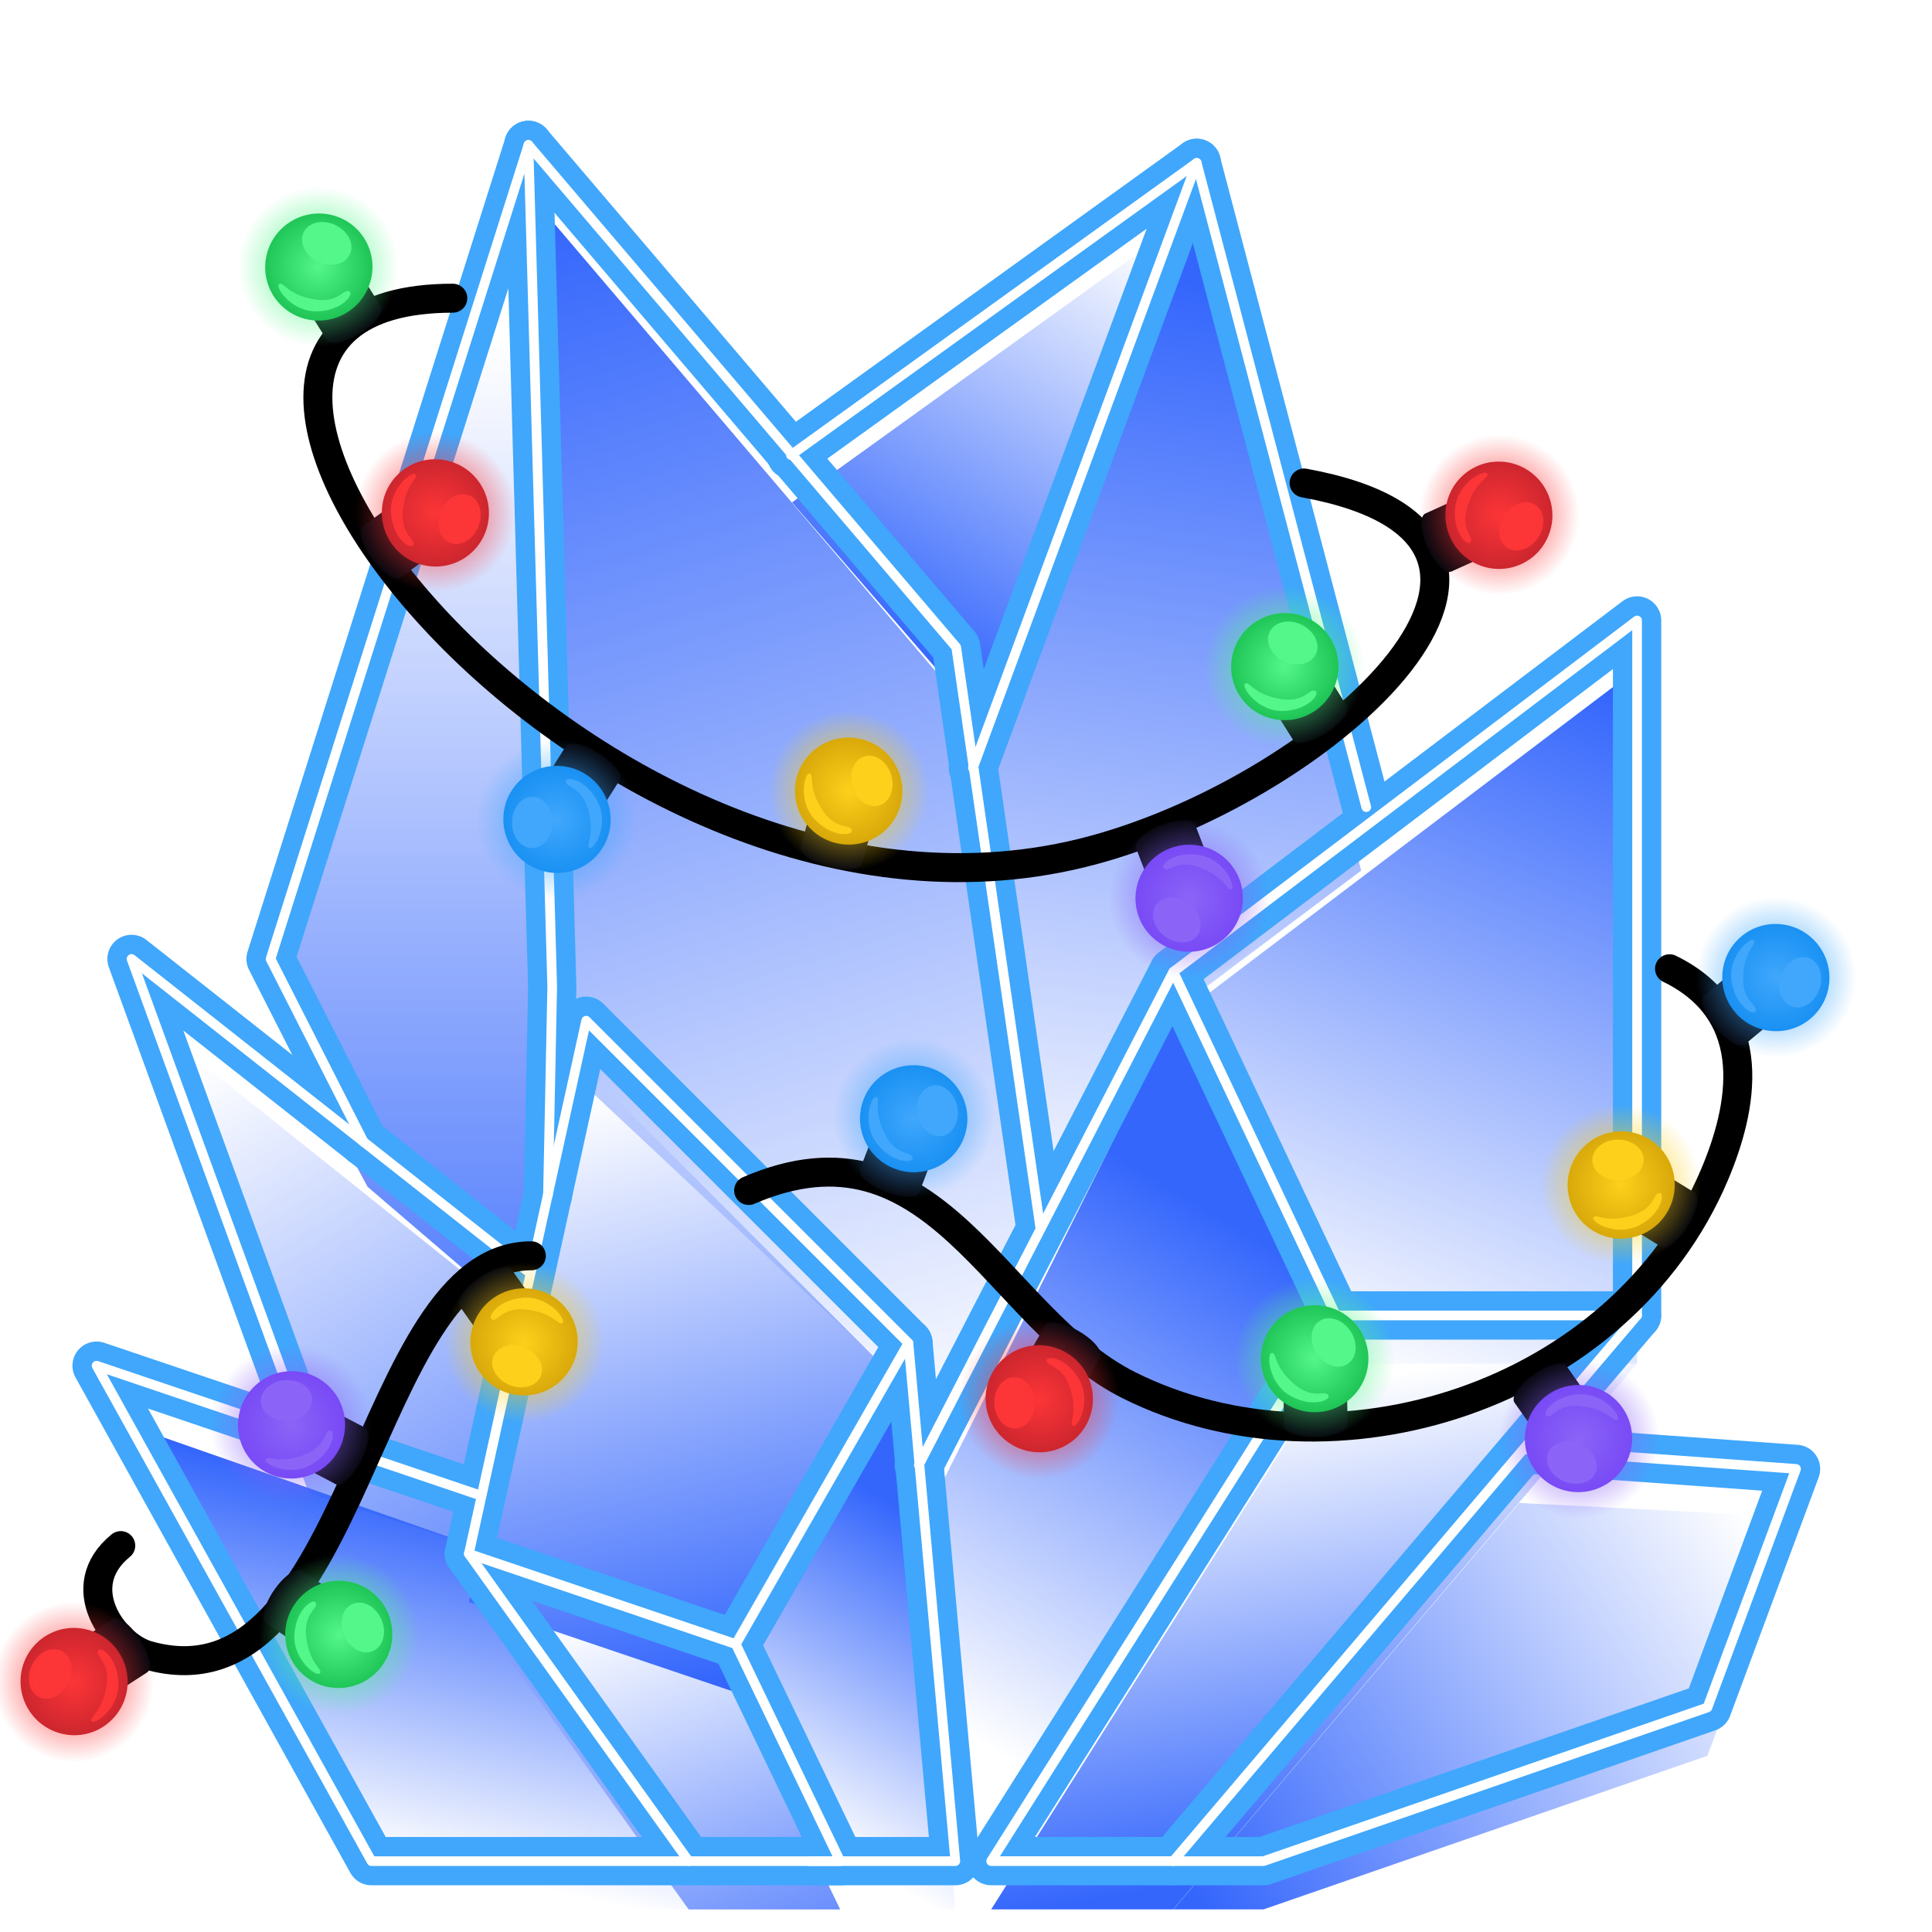 <svg width="40" height="40" viewBox="0 0 40 40" fill="none" xmlns="http://www.w3.org/2000/svg">
<g clip-path="url(#clip0_824_3491)">
<path d="M24.777 4.372L28.181 18.026L24.441 20.831L21.636 26.442L20.233 16.623L24.777 4.372Z" fill="url(#paint0_linear_824_3491)"/>
<path d="M16.399 10.401L24.777 4.372L20.119 16.77L19.766 14.286L16.399 10.401Z" fill="url(#paint1_linear_824_3491)"/>
<path d="M10.94 4L19.797 14.4L21.459 26.558L19.299 31.117L18.831 28.779L11.35 21.766L10.94 4Z" fill="url(#paint2_linear_824_3491)"/>
<path d="M10.883 27.377L7.611 24.572L5.602 20.854L10.941 4L11.433 21.43L10.883 27.377Z" fill="url(#paint3_linear_824_3491)"/>
<path d="M2.723 20.854L10.883 27.377L9.948 32.052L6.391 30.907L2.723 20.854Z" fill="url(#paint4_linear_824_3491)"/>
<path d="M14.257 39.533H7.691L2 29.275L9.948 32.052V32.987L14.257 39.533Z" fill="url(#paint5_linear_824_3491)"/>
<path d="M24.294 39.532H26.16L35.351 36.351L37.185 31.411L31.455 31.117L24.294 39.532Z" fill="url(#paint6_linear_824_3491)"/>
<path d="M24.294 21.119L27.715 28.235H33.894V13.846L24.294 21.119Z" fill="url(#paint7_linear_824_3491)"/>
<path d="M24.294 21.119L19.299 31.117L19.766 40L27.66 28.235L24.294 21.119Z" fill="url(#paint8_linear_824_3491)"/>
<path d="M27.659 28.235H33.892L24.292 39.532H20.521L27.659 28.235Z" fill="url(#paint9_linear_824_3491)"/>
<path d="M18.807 28.807L15.091 34.857L17.428 39.533H19.778L18.807 28.807Z" fill="url(#paint10_linear_824_3491)"/>
<path d="M9.707 33.17L15.234 35.041L17.395 39.533H14.258L9.707 33.17Z" fill="url(#paint11_linear_824_3491)"/>
<path d="M12.136 22.133L9.707 33.17L15.234 35.04L18.808 28.807L12.136 22.133Z" fill="url(#paint12_linear_824_3491)"/>
<g filter="url(#filter0_d_824_3491)">
<path d="M24.776 4.372L28.287 17.711" stroke="#40A7FC" stroke-linecap="round" stroke-linejoin="round"/>
<path d="M16.376 10.422L24.778 4.372L20.143 16.899" stroke="#40A7FC" stroke-linecap="round" stroke-linejoin="round"/>
<path d="M10.94 4L19.797 14.4L21.539 26.422" stroke="#40A7FC" stroke-linecap="round" stroke-linejoin="round"/>
<path d="M7.529 24.645L5.602 20.854L10.941 4L11.433 21.43L11.345 25.745" stroke="#40A7FC" stroke-linecap="round" stroke-linejoin="round"/>
<path d="M10.915 27.311L2.723 20.854L6.268 30.57" stroke="#40A7FC" stroke-linecap="round" stroke-linejoin="round"/>
<path d="M14.257 39.533H7.691L2 29.275L9.963 31.967" stroke="#40A7FC" stroke-linecap="round" stroke-linejoin="round"/>
<path d="M24.294 39.533H26.16L35.351 36.352L37.185 31.412L31.572 31.008" stroke="#40A7FC" stroke-linecap="round" stroke-linejoin="round"/>
<path d="M24.294 21.119L33.894 13.846V28.235" stroke="#40A7FC" stroke-linecap="round" stroke-linejoin="round"/>
<path d="M27.659 28.235L24.293 21.119L19.023 31.332" stroke="#40A7FC" stroke-linecap="round" stroke-linejoin="round"/>
<path d="M27.659 28.235H33.892L24.292 39.532H20.521L27.659 28.235Z" stroke="#40A7FC" stroke-linecap="round" stroke-linejoin="round"/>
<path d="M18.808 28.807L19.779 39.533H16.771" stroke="#40A7FC" stroke-linecap="round" stroke-linejoin="round"/>
<path d="M9.707 33.17L14.258 39.533H17.395L15.234 35.041" stroke="#40A7FC" stroke-linecap="round" stroke-linejoin="round"/>
<path d="M12.136 22.133L9.707 33.17L15.234 35.04L18.808 28.807L12.136 22.133Z" stroke="#40A7FC" stroke-linecap="round" stroke-linejoin="round"/>
<path d="M24.776 4.372L28.287 17.711" stroke="white" stroke-width="0.2" stroke-linecap="round" stroke-linejoin="round"/>
<path d="M16.376 10.422L24.778 4.372L20.143 16.899" stroke="white" stroke-width="0.2" stroke-linecap="round" stroke-linejoin="round"/>
<path d="M10.94 4L19.797 14.4L21.539 26.422" stroke="white" stroke-width="0.2" stroke-linecap="round" stroke-linejoin="round"/>
<path d="M7.529 24.645L5.602 20.854L10.941 4L11.433 21.43L11.345 25.745" stroke="white" stroke-width="0.2" stroke-linecap="round" stroke-linejoin="round"/>
<path d="M10.915 27.311L2.723 20.854L6.268 30.57" stroke="white" stroke-width="0.2" stroke-linecap="round" stroke-linejoin="round"/>
<path d="M14.257 39.533H7.691L2 29.275L9.963 31.967" stroke="white" stroke-width="0.2" stroke-linecap="round" stroke-linejoin="round"/>
<path d="M24.294 39.533H26.16L35.351 36.352L37.185 31.412L31.572 31.008" stroke="white" stroke-width="0.2" stroke-linecap="round" stroke-linejoin="round"/>
<path d="M24.294 21.119L33.894 13.846V28.235" stroke="white" stroke-width="0.2" stroke-linecap="round" stroke-linejoin="round"/>
<path d="M27.659 28.235L24.293 21.119L19.023 31.332" stroke="white" stroke-width="0.2" stroke-linecap="round" stroke-linejoin="round"/>
<path d="M27.659 28.235H33.892L24.292 39.532H20.521L27.659 28.235Z" stroke="white" stroke-width="0.2" stroke-linecap="round" stroke-linejoin="round"/>
<path d="M18.808 28.807L19.779 39.533H16.771" stroke="white" stroke-width="0.2" stroke-linecap="round" stroke-linejoin="round"/>
<path d="M9.707 33.17L14.258 39.533H17.395L15.234 35.041" stroke="white" stroke-width="0.2" stroke-linecap="round" stroke-linejoin="round"/>
<path d="M12.136 22.133L9.707 33.17L15.234 35.04L18.808 28.807L12.136 22.133Z" stroke="white" stroke-width="0.2" stroke-linecap="round" stroke-linejoin="round"/>
</g>
<path d="M9.375 6.174C1.288 6.174 12.313 20.414 22.657 17.594C27.576 16.253 33.144 11.118 27 10" stroke="black" stroke-width="0.6" stroke-linecap="round"/>
<path d="M34.566 20.057C36.501 21 36.063 22.98 35.501 24.312C33.561 28.904 27.619 30.802 23.37 28.678C20.614 27.3 19.387 22.97 15.5 24.648" stroke="black" stroke-width="0.6" stroke-linecap="round"/>
<path d="M11.001 26C7.537 26 7.412 35.515 3.056 34.27C2.36 34.071 1.455 32.851 2.5 32" stroke="black" stroke-width="0.6" stroke-linecap="round"/>
<path fill-rule="evenodd" clip-rule="evenodd" d="M10.254 28.086L11.329 27.326L10.592 26.284C10.513 26.171 10.208 26.25 9.911 26.46C9.614 26.67 9.438 26.931 9.517 27.044L10.254 28.086Z" fill="#06070E"/>
<ellipse cx="10.85" cy="27.782" rx="1.112" ry="1.107" transform="rotate(144.744 10.85 27.782)" fill="#C69501"/>
<path d="M11.646 27.39C11.56 27.456 11.463 27.174 10.889 27.113C10.373 27.058 10.303 27.401 10.172 27.31C10.103 27.261 10.302 26.914 10.83 26.869C11.358 26.825 11.732 27.324 11.646 27.39Z" fill="#FDD01B"/>
<ellipse cx="0.42" cy="0.531" rx="0.42" ry="0.531" transform="matrix(-0.399 0.917 -0.919 -0.395 11.362 28.11)" fill="#FDD01B"/>
<g style="mix-blend-mode:screen">
<ellipse cx="10.854" cy="27.794" rx="1.667" ry="1.658" transform="rotate(144.744 10.854 27.794)" fill="url(#paint13_radial_824_3491)"/>
</g>
<path fill-rule="evenodd" clip-rule="evenodd" d="M7.206 5.262L6.091 5.962L6.769 7.043C6.843 7.16 7.151 7.097 7.459 6.904C7.767 6.711 7.958 6.46 7.885 6.344L7.206 5.262Z" fill="#06070E"/>
<ellipse cx="6.601" cy="5.529" rx="1.112" ry="1.107" transform="rotate(-32.108 6.601 5.529)" fill="#05AD3D"/>
<path d="M5.779 5.881C5.868 5.82 5.95 6.107 6.52 6.2C7.031 6.283 7.12 5.944 7.246 6.042C7.313 6.095 7.095 6.43 6.565 6.446C6.035 6.461 5.69 5.942 5.779 5.881Z" fill="#53F78A"/>
<ellipse cx="0.42" cy="0.531" rx="0.42" ry="0.531" transform="matrix(0.449 -0.893 0.895 0.445 6.101 5.178)" fill="#53F78A"/>
<g style="mix-blend-mode:screen">
<ellipse cx="6.591" cy="5.521" rx="1.667" ry="1.658" transform="rotate(-32.108 6.591 5.521)" fill="url(#paint14_radial_824_3491)"/>
</g>
<path fill-rule="evenodd" clip-rule="evenodd" d="M6.425 28.965L5.812 30.13L6.943 30.724C7.065 30.788 7.3 30.579 7.469 30.257C7.638 29.935 7.677 29.622 7.555 29.558L6.425 28.965Z" fill="#06070E"/>
<ellipse cx="6.036" cy="29.5" rx="1.112" ry="1.107" transform="rotate(-62.295 6.036 29.5)" fill="#6F3DF5"/>
<path d="M5.502 30.218C5.548 30.12 5.764 30.327 6.303 30.12C6.786 29.935 6.693 29.597 6.851 29.619C6.935 29.631 6.916 30.031 6.465 30.311C6.015 30.59 5.455 30.316 5.502 30.218Z" fill="#8B64F7"/>
<ellipse cx="0.42" cy="0.531" rx="0.42" ry="0.531" transform="matrix(-0.061 -0.998 0.998 -0.065 5.427 29.448)" fill="#8B64F7"/>
<g style="mix-blend-mode:screen">
<ellipse cx="6.023" cy="29.497" rx="1.667" ry="1.658" transform="rotate(-62.295 6.023 29.497)" fill="url(#paint15_radial_824_3491)"/>
</g>
<path fill-rule="evenodd" clip-rule="evenodd" d="M27.206 13.535L26.091 14.235L26.77 15.316C26.843 15.433 27.151 15.37 27.459 15.177C27.767 14.984 27.958 14.733 27.885 14.617L27.206 13.535Z" fill="#06070E"/>
<ellipse cx="26.601" cy="13.802" rx="1.112" ry="1.107" transform="rotate(-32.108 26.601 13.802)" fill="#05AD3D"/>
<path d="M25.779 14.154C25.869 14.093 25.95 14.38 26.52 14.473C27.031 14.556 27.12 14.217 27.246 14.315C27.313 14.368 27.095 14.703 26.565 14.719C26.035 14.734 25.689 14.215 25.779 14.154Z" fill="#53F78A"/>
<ellipse cx="0.42" cy="0.531" rx="0.42" ry="0.531" transform="matrix(0.449 -0.893 0.895 0.445 26.101 13.451)" fill="#53F78A"/>
<g style="mix-blend-mode:screen">
<ellipse cx="26.591" cy="13.794" rx="1.667" ry="1.658" transform="rotate(-32.108 26.591 13.794)" fill="url(#paint16_radial_824_3491)"/>
</g>
<path fill-rule="evenodd" clip-rule="evenodd" d="M9.323 11.203L8.546 10.14L7.515 10.894C7.405 10.975 7.489 11.279 7.703 11.572C7.918 11.866 8.182 12.038 8.293 11.957L9.323 11.203Z" fill="#06070E"/>
<ellipse cx="9.014" cy="10.619" rx="1.112" ry="1.107" transform="rotate(53.81 9.014 10.619)" fill="#B51E2A"/>
<path d="M8.605 9.823C8.672 9.908 8.391 10.009 8.34 10.584C8.293 11.1 8.638 11.165 8.548 11.297C8.501 11.368 8.15 11.174 8.097 10.647C8.044 10.12 8.537 9.738 8.605 9.823Z" fill="#FC3537"/>
<ellipse cx="0.42" cy="0.531" rx="0.42" ry="0.531" transform="matrix(0.923 0.384 -0.38 0.925 9.329 10.094)" fill="#FC3537"/>
<g style="mix-blend-mode:screen">
<ellipse cx="9.022" cy="10.608" rx="1.667" ry="1.658" transform="rotate(53.81 9.022 10.608)" fill="url(#paint17_radial_824_3491)"/>
</g>
<path fill-rule="evenodd" clip-rule="evenodd" d="M20.999 28.55L22.139 29.209L22.778 28.104C22.847 27.985 22.648 27.741 22.333 27.559C22.018 27.377 21.707 27.326 21.639 27.445L20.999 28.55Z" fill="#06070E"/>
<ellipse cx="21.517" cy="28.96" rx="1.112" ry="1.107" transform="rotate(-149.95 21.517 28.96)" fill="#B51E2A"/>
<path d="M22.212 29.523C22.116 29.473 22.332 29.267 22.148 28.72C21.982 28.229 21.641 28.308 21.67 28.151C21.685 28.067 22.084 28.104 22.345 28.565C22.605 29.026 22.308 29.574 22.212 29.523Z" fill="#FC3537"/>
<ellipse cx="0.42" cy="0.531" rx="0.42" ry="0.531" transform="matrix(-1 0.02 -0.025 -1 21.44 29.567)" fill="#FC3537"/>
<g style="mix-blend-mode:screen">
<ellipse cx="21.515" cy="28.973" rx="1.667" ry="1.658" transform="rotate(-149.95 21.515 28.973)" fill="url(#paint18_radial_824_3491)"/>
</g>
<path fill-rule="evenodd" clip-rule="evenodd" d="M7.307 33.245L6.558 34.328L5.508 33.601C5.395 33.523 5.471 33.217 5.678 32.918C5.885 32.619 6.144 32.44 6.257 32.519L7.307 33.245Z" fill="#06070E"/>
<ellipse cx="1.112" cy="1.107" rx="1.112" ry="1.107" transform="matrix(0.569 -0.822 -0.822 -0.569 7.291 35.382)" fill="#05AD3D"/>
<path d="M6.625 34.643C6.69 34.556 6.407 34.462 6.34 33.889C6.28 33.374 6.623 33.3 6.53 33.171C6.48 33.101 6.135 33.304 6.096 33.832C6.057 34.361 6.56 34.73 6.625 34.643Z" fill="#53F78A"/>
<ellipse cx="0.42" cy="0.531" rx="0.42" ry="0.531" transform="matrix(0.913 -0.408 -0.404 -0.915 7.342 34.353)" fill="#53F78A"/>
<g style="mix-blend-mode:screen">
<ellipse cx="1.667" cy="1.658" rx="1.667" ry="1.658" transform="matrix(0.569 -0.822 -0.822 -0.569 7.437 36.162)" fill="url(#paint19_radial_824_3491)"/>
</g>
<path fill-rule="evenodd" clip-rule="evenodd" d="M27.875 28.212L26.559 28.24L26.586 29.517C26.589 29.654 26.886 29.759 27.25 29.751C27.613 29.744 27.905 29.626 27.902 29.488L27.875 28.212Z" fill="#06070E"/>
<ellipse cx="27.219" cy="28.131" rx="1.112" ry="1.107" transform="rotate(-1.231 27.219 28.131)" fill="#05AD3D"/>
<path d="M26.332 28.011C26.441 28.004 26.363 28.293 26.805 28.664C27.201 28.998 27.451 28.753 27.509 28.902C27.539 28.981 27.18 29.157 26.717 28.899C26.255 28.64 26.224 28.017 26.332 28.011Z" fill="#53F78A"/>
<ellipse cx="0.42" cy="0.531" rx="0.42" ry="0.531" transform="matrix(0.844 -0.536 0.54 0.842 26.97 27.572)" fill="#53F78A"/>
<g style="mix-blend-mode:screen">
<ellipse cx="27.214" cy="28.119" rx="1.667" ry="1.658" transform="rotate(-1.231 27.214 28.119)" fill="url(#paint20_radial_824_3491)"/>
</g>
<path fill-rule="evenodd" clip-rule="evenodd" d="M31.217 11.303L30.673 10.104L29.51 10.632C29.385 10.689 29.405 11.003 29.555 11.334C29.706 11.665 29.929 11.888 30.054 11.831L31.217 11.303Z" fill="#06070E"/>
<ellipse cx="31.033" cy="10.668" rx="1.112" ry="1.107" transform="rotate(65.599 31.033 10.668)" fill="#B51E2A"/>
<path d="M30.794 9.806C30.843 9.903 30.547 9.945 30.379 10.497C30.228 10.993 30.552 11.127 30.437 11.238C30.376 11.297 30.073 11.036 30.129 10.509C30.185 9.982 30.745 9.709 30.794 9.806Z" fill="#FC3537"/>
<ellipse cx="0.42" cy="0.531" rx="0.42" ry="0.531" transform="matrix(0.825 0.565 -0.561 0.828 31.447 10.219)" fill="#FC3537"/>
<g style="mix-blend-mode:screen">
<ellipse cx="31.043" cy="10.659" rx="1.667" ry="1.658" transform="rotate(65.599 31.043 10.659)" fill="url(#paint21_radial_824_3491)"/>
</g>
<path fill-rule="evenodd" clip-rule="evenodd" d="M11.03 16.534L12.143 17.238L12.825 16.159C12.898 16.043 12.709 15.791 12.402 15.597C12.094 15.402 11.786 15.339 11.712 15.455L11.03 16.534Z" fill="#06070E"/>
<ellipse cx="11.532" cy="16.965" rx="1.112" ry="1.107" transform="rotate(-147.692 11.532 16.965)" fill="#0686EF"/>
<path d="M12.205 17.555C12.111 17.5 12.335 17.302 12.172 16.749C12.026 16.252 11.682 16.317 11.717 16.162C11.736 16.079 12.132 16.131 12.375 16.602C12.617 17.073 12.299 17.609 12.205 17.555Z" fill="#40A7FC"/>
<ellipse cx="0.42" cy="0.531" rx="0.42" ry="0.531" transform="matrix(-1 -0.019 0.015 -1 11.432 17.567)" fill="#40A7FC"/>
<g style="mix-blend-mode:screen">
<ellipse cx="11.53" cy="16.977" rx="1.667" ry="1.658" transform="rotate(-147.692 11.53 16.977)" fill="url(#paint22_radial_824_3491)"/>
</g>
<path fill-rule="evenodd" clip-rule="evenodd" d="M37.111 20.804L36.27 19.791L35.288 20.608C35.182 20.695 35.285 20.993 35.517 21.273C35.749 21.552 36.023 21.708 36.129 21.62L37.111 20.804Z" fill="#06070E"/>
<ellipse cx="36.767" cy="20.24" rx="1.112" ry="1.107" transform="rotate(50.27 36.767 20.24)" fill="#0686EF"/>
<path d="M36.309 19.471C36.381 19.551 36.107 19.67 36.091 20.247C36.077 20.765 36.424 20.809 36.343 20.946C36.3 21.02 35.938 20.848 35.853 20.325C35.767 19.802 36.236 19.39 36.309 19.471Z" fill="#40A7FC"/>
<ellipse cx="0.42" cy="0.531" rx="0.42" ry="0.531" transform="matrix(0.945 0.327 -0.322 0.947 37.048 19.697)" fill="#40A7FC"/>
<g style="mix-blend-mode:screen">
<ellipse cx="36.773" cy="20.229" rx="1.667" ry="1.658" transform="rotate(50.27 36.773 20.229)" fill="url(#paint23_radial_824_3491)"/>
</g>
<path fill-rule="evenodd" clip-rule="evenodd" d="M19.493 23.485L18.264 23.014L17.807 24.206C17.758 24.334 17.993 24.544 18.333 24.674C18.672 24.804 18.987 24.805 19.036 24.677L19.493 23.485Z" fill="#06070E"/>
<ellipse cx="18.917" cy="23.162" rx="1.112" ry="1.107" transform="rotate(20.964 18.917 23.162)" fill="#0686EF"/>
<path d="M18.141 22.715C18.244 22.75 18.063 22.988 18.332 23.499C18.573 23.957 18.897 23.825 18.894 23.985C18.892 24.07 18.493 24.097 18.162 23.683C17.832 23.269 18.039 22.68 18.141 22.715Z" fill="#40A7FC"/>
<ellipse cx="0.42" cy="0.531" rx="0.42" ry="0.531" transform="matrix(0.984 -0.178 0.182 0.983 18.898 22.55)" fill="#40A7FC"/>
<g style="mix-blend-mode:screen">
<ellipse cx="18.917" cy="23.149" rx="1.667" ry="1.658" transform="rotate(20.964 18.917 23.149)" fill="url(#paint24_radial_824_3491)"/>
</g>
<path fill-rule="evenodd" clip-rule="evenodd" d="M18.186 16.645L16.915 16.3L16.58 17.532C16.544 17.665 16.799 17.849 17.15 17.945C17.501 18.04 17.814 18.01 17.851 17.877L18.186 16.645Z" fill="#06070E"/>
<ellipse cx="17.571" cy="16.379" rx="1.112" ry="1.107" transform="rotate(15.208 17.571 16.379)" fill="#C69501"/>
<path d="M16.762 16.016C16.868 16.04 16.712 16.295 17.03 16.776C17.316 17.208 17.626 17.044 17.638 17.203C17.645 17.288 17.251 17.355 16.88 16.976C16.51 16.597 16.657 15.991 16.762 16.016Z" fill="#FDD01B"/>
<ellipse cx="0.42" cy="0.531" rx="0.42" ry="0.531" transform="matrix(0.961 -0.276 0.28 0.96 17.498 15.775)" fill="#FDD01B"/>
<g style="mix-blend-mode:screen">
<ellipse cx="17.578" cy="16.369" rx="1.667" ry="1.658" transform="rotate(15.208 17.578 16.369)" fill="url(#paint25_radial_824_3491)"/>
</g>
<path fill-rule="evenodd" clip-rule="evenodd" d="M33.994 24.02L33.304 25.142L34.391 25.811C34.508 25.883 34.757 25.69 34.948 25.381C35.139 25.071 35.198 24.762 35.081 24.69L33.994 24.02Z" fill="#06070E"/>
<ellipse cx="33.565" cy="24.534" rx="1.112" ry="1.107" transform="rotate(-58.385 33.565 24.534)" fill="#C69501"/>
<path d="M32.987 25.207C33.04 25.113 33.241 25.334 33.792 25.165C34.288 25.013 34.218 24.67 34.374 24.703C34.457 24.72 34.41 25.117 33.942 25.366C33.474 25.614 32.934 25.302 32.987 25.207Z" fill="#FDD01B"/>
<ellipse cx="0.42" cy="0.531" rx="0.42" ry="0.531" transform="matrix(0.007 -1 1 0.003 32.965 24.434)" fill="#FDD01B"/>
<g style="mix-blend-mode:screen">
<ellipse cx="33.556" cy="24.524" rx="1.667" ry="1.658" transform="rotate(-58.385 33.556 24.524)" fill="url(#paint26_radial_824_3491)"/>
</g>
<path fill-rule="evenodd" clip-rule="evenodd" d="M23.977 18.744L25.205 18.27L24.746 17.079C24.696 16.951 24.381 16.953 24.042 17.083C23.703 17.214 23.468 17.424 23.517 17.552L23.977 18.744Z" fill="#06070E"/>
<ellipse cx="24.621" cy="18.597" rx="1.112" ry="1.107" transform="rotate(158.92 24.621 18.597)" fill="#6F3DF5"/>
<path d="M25.495 18.41C25.395 18.453 25.37 18.155 24.829 17.955C24.343 17.776 24.19 18.091 24.086 17.971C24.03 17.906 24.309 17.619 24.831 17.705C25.354 17.791 25.595 18.367 25.495 18.41Z" fill="#8B64F7"/>
<ellipse cx="0.42" cy="0.531" rx="0.42" ry="0.531" transform="matrix(-0.612 0.791 -0.794 -0.608 25.045 19.038)" fill="#8B64F7"/>
<g style="mix-blend-mode:screen">
<ellipse cx="24.629" cy="18.608" rx="1.667" ry="1.658" transform="rotate(158.92 24.629 18.608)" fill="url(#paint27_radial_824_3491)"/>
</g>
<path fill-rule="evenodd" clip-rule="evenodd" d="M32.092 30.083L33.168 29.325L32.432 28.281C32.353 28.169 32.048 28.248 31.751 28.457C31.454 28.667 31.277 28.928 31.356 29.04L32.092 30.083Z" fill="#06070E"/>
<ellipse cx="32.681" cy="29.784" rx="1.112" ry="1.107" transform="rotate(144.809 32.681 29.784)" fill="#6F3DF5"/>
<path d="M33.484 29.389C33.398 29.455 33.301 29.172 32.727 29.111C32.212 29.055 32.141 29.398 32.011 29.307C31.941 29.258 32.141 28.911 32.669 28.867C33.197 28.824 33.57 29.323 33.484 29.389Z" fill="#8B64F7"/>
<ellipse cx="0.42" cy="0.531" rx="0.42" ry="0.531" transform="matrix(-0.4 0.916 -0.918 -0.396 33.2 30.108)" fill="#8B64F7"/>
<g style="mix-blend-mode:screen">
<ellipse cx="32.692" cy="29.792" rx="1.667" ry="1.658" transform="rotate(144.809 32.692 29.792)" fill="url(#paint28_radial_824_3491)"/>
</g>
<path fill-rule="evenodd" clip-rule="evenodd" d="M1.258 34.214L1.974 35.319L3.046 34.625C3.161 34.55 3.094 34.243 2.897 33.937C2.699 33.632 2.446 33.445 2.33 33.52L1.258 34.214Z" fill="#06070E"/>
<ellipse cx="1.534" cy="34.815" rx="1.112" ry="1.107" transform="rotate(-122.909 1.534 34.815)" fill="#B51E2A"/>
<path d="M1.898 35.632C1.835 35.544 2.121 35.458 2.206 34.887C2.282 34.374 1.942 34.29 2.038 34.163C2.09 34.096 2.429 34.309 2.451 34.838C2.474 35.368 1.96 35.721 1.898 35.632Z" fill="#FC3537"/>
<ellipse cx="0.42" cy="0.531" rx="0.42" ry="0.531" transform="matrix(-0.9 -0.437 0.433 -0.902 1.189 35.32)" fill="#FC3537"/>
<g style="mix-blend-mode:screen">
<ellipse cx="1.526" cy="34.825" rx="1.667" ry="1.658" transform="rotate(-122.909 1.526 34.825)" fill="url(#paint29_radial_824_3491)"/>
</g>
</g>
<defs>
<filter id="filter0_d_824_3491" x="-0.5" y="0.5" width="40.185" height="40.533" filterUnits="userSpaceOnUse" color-interpolation-filters="sRGB">
<feFlood flood-opacity="0" result="BackgroundImageFix"/>
<feColorMatrix in="SourceAlpha" type="matrix" values="0 0 0 0 0 0 0 0 0 0 0 0 0 0 0 0 0 0 127 0" result="hardAlpha"/>
<feOffset dy="-1"/>
<feGaussianBlur stdDeviation="1"/>
<feComposite in2="hardAlpha" operator="out"/>
<feColorMatrix type="matrix" values="0 0 0 0 0.251 0 0 0 0 0.657 0 0 0 0 0.989 0 0 0 1 0"/>
<feBlend mode="normal" in2="BackgroundImageFix" result="effect1_dropShadow_824_3491"/>
<feBlend mode="normal" in="SourceGraphic" in2="effect1_dropShadow_824_3491" result="shape"/>
</filter>
<linearGradient id="paint0_linear_824_3491" x1="22.104" y1="25.974" x2="24.909" y2="5.87" gradientUnits="userSpaceOnUse">
<stop stop-color="#3466FC" stop-opacity="0"/>
<stop offset="1" stop-color="#3466FC"/>
</linearGradient>
<linearGradient id="paint1_linear_824_3491" x1="19.299" y1="13.818" x2="24.442" y2="5.403" gradientUnits="userSpaceOnUse">
<stop stop-color="#3466FC"/>
<stop offset="1" stop-color="#3466FC" stop-opacity="0"/>
</linearGradient>
<linearGradient id="paint2_linear_824_3491" x1="19.299" y1="30.182" x2="11.35" y2="4.468" gradientUnits="userSpaceOnUse">
<stop stop-color="#3466FC" stop-opacity="0"/>
<stop offset="1" stop-color="#3466FC"/>
</linearGradient>
<linearGradient id="paint3_linear_824_3491" x1="10.416" y1="6.805" x2="10.416" y2="31.117" gradientUnits="userSpaceOnUse">
<stop offset="0.008" stop-color="#3466FC" stop-opacity="0"/>
<stop offset="1" stop-color="#3466FC"/>
</linearGradient>
<linearGradient id="paint4_linear_824_3491" x1="12.286" y1="36.26" x2="3.87" y2="22.234" gradientUnits="userSpaceOnUse">
<stop stop-color="#3466FC"/>
<stop offset="1" stop-color="#3466FC" stop-opacity="0"/>
</linearGradient>
<linearGradient id="paint5_linear_824_3491" x1="2.685" y1="37.247" x2="4.261" y2="30.052" gradientUnits="userSpaceOnUse">
<stop stop-color="#3466FC" stop-opacity="0"/>
<stop offset="1" stop-color="#3466FC"/>
</linearGradient>
<linearGradient id="paint6_linear_824_3491" x1="24.909" y1="39.533" x2="36.625" y2="32.095" gradientUnits="userSpaceOnUse">
<stop stop-color="#3466FC"/>
<stop offset="1" stop-color="#3466FC" stop-opacity="0"/>
</linearGradient>
<linearGradient id="paint7_linear_824_3491" x1="33.325" y1="14.286" x2="27.838" y2="28.36" gradientUnits="userSpaceOnUse">
<stop stop-color="#3466FC"/>
<stop offset="1" stop-color="#3466FC" stop-opacity="0"/>
</linearGradient>
<linearGradient id="paint8_linear_824_3491" x1="19.766" y1="35.792" x2="25.844" y2="25.506" gradientUnits="userSpaceOnUse">
<stop stop-color="#3466FC" stop-opacity="0"/>
<stop offset="1" stop-color="#3466FC"/>
</linearGradient>
<linearGradient id="paint9_linear_824_3491" x1="21.636" y1="39.532" x2="19.974" y2="29.985" gradientUnits="userSpaceOnUse">
<stop stop-color="#3466FC"/>
<stop offset="1" stop-color="#3466FC" stop-opacity="0"/>
</linearGradient>
<linearGradient id="paint10_linear_824_3491" x1="15.353" y1="37.142" x2="18.828" y2="31.34" gradientUnits="userSpaceOnUse">
<stop stop-color="#3466FC" stop-opacity="0"/>
<stop offset="1" stop-color="#3466FC"/>
</linearGradient>
<linearGradient id="paint11_linear_824_3491" x1="18.716" y1="41.924" x2="15.248" y2="32.34" gradientUnits="userSpaceOnUse">
<stop stop-color="#3466FC"/>
<stop offset="1" stop-color="#3466FC" stop-opacity="0"/>
</linearGradient>
<linearGradient id="paint12_linear_824_3491" x1="14.623" y1="34.857" x2="11.725" y2="22.836" gradientUnits="userSpaceOnUse">
<stop stop-color="#3466FC"/>
<stop offset="1" stop-color="#3466FC" stop-opacity="0"/>
</linearGradient>
<radialGradient id="paint13_radial_824_3491" cx="0" cy="0" r="1" gradientUnits="userSpaceOnUse" gradientTransform="translate(10.854 27.794) rotate(90) scale(1.658 1.667)">
<stop stop-color="#FDD01B"/>
<stop offset="1" stop-color="#FDD01B" stop-opacity="0"/>
</radialGradient>
<radialGradient id="paint14_radial_824_3491" cx="0" cy="0" r="1" gradientUnits="userSpaceOnUse" gradientTransform="translate(6.591 5.521) rotate(90) scale(1.658 1.667)">
<stop stop-color="#53F78A"/>
<stop offset="1" stop-color="#53F78A" stop-opacity="0"/>
</radialGradient>
<radialGradient id="paint15_radial_824_3491" cx="0" cy="0" r="1" gradientUnits="userSpaceOnUse" gradientTransform="translate(6.023 29.497) rotate(90) scale(1.658 1.667)">
<stop stop-color="#8B64F7"/>
<stop offset="1" stop-color="#8B64F7" stop-opacity="0"/>
</radialGradient>
<radialGradient id="paint16_radial_824_3491" cx="0" cy="0" r="1" gradientUnits="userSpaceOnUse" gradientTransform="translate(26.591 13.794) rotate(90) scale(1.658 1.667)">
<stop stop-color="#53F78A"/>
<stop offset="1" stop-color="#53F78A" stop-opacity="0"/>
</radialGradient>
<radialGradient id="paint17_radial_824_3491" cx="0" cy="0" r="1" gradientUnits="userSpaceOnUse" gradientTransform="translate(9.022 10.608) rotate(90) scale(1.658 1.667)">
<stop stop-color="#FC3537"/>
<stop offset="1" stop-color="#FC3537" stop-opacity="0"/>
</radialGradient>
<radialGradient id="paint18_radial_824_3491" cx="0" cy="0" r="1" gradientUnits="userSpaceOnUse" gradientTransform="translate(21.515 28.973) rotate(90) scale(1.658 1.667)">
<stop stop-color="#FC3537"/>
<stop offset="1" stop-color="#FC3537" stop-opacity="0"/>
</radialGradient>
<radialGradient id="paint19_radial_824_3491" cx="0" cy="0" r="1" gradientUnits="userSpaceOnUse" gradientTransform="translate(1.667 1.658) rotate(90) scale(1.658 1.667)">
<stop stop-color="#53F78A"/>
<stop offset="1" stop-color="#53F78A" stop-opacity="0"/>
</radialGradient>
<radialGradient id="paint20_radial_824_3491" cx="0" cy="0" r="1" gradientUnits="userSpaceOnUse" gradientTransform="translate(27.214 28.119) rotate(90) scale(1.658 1.667)">
<stop stop-color="#53F78A"/>
<stop offset="1" stop-color="#53F78A" stop-opacity="0"/>
</radialGradient>
<radialGradient id="paint21_radial_824_3491" cx="0" cy="0" r="1" gradientUnits="userSpaceOnUse" gradientTransform="translate(31.043 10.659) rotate(90) scale(1.658 1.667)">
<stop stop-color="#FC3537"/>
<stop offset="1" stop-color="#FC3537" stop-opacity="0"/>
</radialGradient>
<radialGradient id="paint22_radial_824_3491" cx="0" cy="0" r="1" gradientUnits="userSpaceOnUse" gradientTransform="translate(11.53 16.977) rotate(90) scale(1.658 1.667)">
<stop stop-color="#40A7FC"/>
<stop offset="1" stop-color="#40A7FC" stop-opacity="0"/>
</radialGradient>
<radialGradient id="paint23_radial_824_3491" cx="0" cy="0" r="1" gradientUnits="userSpaceOnUse" gradientTransform="translate(36.773 20.229) rotate(90) scale(1.658 1.667)">
<stop stop-color="#40A7FC"/>
<stop offset="1" stop-color="#40A7FC" stop-opacity="0"/>
</radialGradient>
<radialGradient id="paint24_radial_824_3491" cx="0" cy="0" r="1" gradientUnits="userSpaceOnUse" gradientTransform="translate(18.917 23.149) rotate(90) scale(1.658 1.667)">
<stop stop-color="#40A7FC"/>
<stop offset="1" stop-color="#40A7FC" stop-opacity="0"/>
</radialGradient>
<radialGradient id="paint25_radial_824_3491" cx="0" cy="0" r="1" gradientUnits="userSpaceOnUse" gradientTransform="translate(17.578 16.369) rotate(90) scale(1.658 1.667)">
<stop stop-color="#FDD01B"/>
<stop offset="1" stop-color="#FDD01B" stop-opacity="0"/>
</radialGradient>
<radialGradient id="paint26_radial_824_3491" cx="0" cy="0" r="1" gradientUnits="userSpaceOnUse" gradientTransform="translate(33.556 24.524) rotate(90) scale(1.658 1.667)">
<stop stop-color="#FDD01B"/>
<stop offset="1" stop-color="#FDD01B" stop-opacity="0"/>
</radialGradient>
<radialGradient id="paint27_radial_824_3491" cx="0" cy="0" r="1" gradientUnits="userSpaceOnUse" gradientTransform="translate(24.629 18.608) rotate(90) scale(1.658 1.667)">
<stop stop-color="#8B64F7"/>
<stop offset="1" stop-color="#8B64F7" stop-opacity="0"/>
</radialGradient>
<radialGradient id="paint28_radial_824_3491" cx="0" cy="0" r="1" gradientUnits="userSpaceOnUse" gradientTransform="translate(32.692 29.792) rotate(90) scale(1.658 1.667)">
<stop stop-color="#8B64F7"/>
<stop offset="1" stop-color="#8B64F7" stop-opacity="0"/>
</radialGradient>
<radialGradient id="paint29_radial_824_3491" cx="0" cy="0" r="1" gradientUnits="userSpaceOnUse" gradientTransform="translate(1.526 34.825) rotate(90) scale(1.658 1.667)">
<stop stop-color="#FC3537"/>
<stop offset="1" stop-color="#FC3537" stop-opacity="0"/>
</radialGradient>
<clipPath id="clip0_824_3491">
<rect width="40" height="40" fill="white"/>
</clipPath>
</defs>
</svg>
